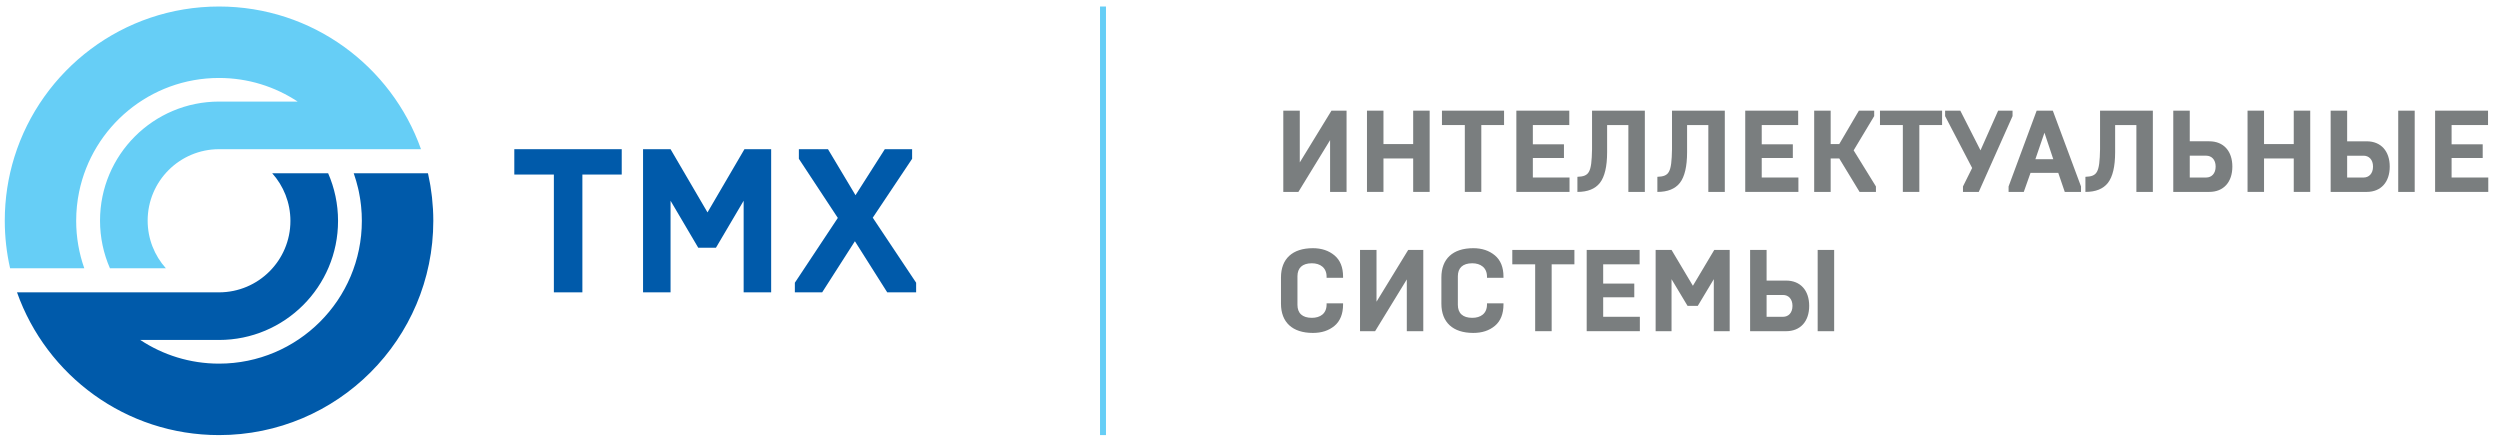 <svg width="210" height="37" viewBox="0 0 210 37" fill="none" xmlns="http://www.w3.org/2000/svg">
<path d="M46.525 14.662H43.202V12.532H52.225V14.662H48.92V24.557H46.525V14.662Z" fill="#005AAA"/>
<path d="M58.654 20.812L56.327 16.862V24.557H54.016V12.533H56.327L59.43 17.841L62.533 12.533H64.777V24.557H62.466V16.862L60.138 20.812H58.654Z" fill="#005AAA"/>
<path d="M66.768 23.749L70.377 18.305L67.105 13.339V12.532H69.551L71.862 16.397L74.324 12.532H76.618V13.339L73.312 18.287L76.955 23.749V24.557H74.527L71.811 20.263L69.062 24.557H66.768V23.749Z" fill="#005AAA"/>
<path d="M36.37 17.562C36.365 17.494 36.358 17.426 36.353 17.358C36.337 17.097 36.316 16.837 36.288 16.58C36.279 16.502 36.269 16.425 36.258 16.347C36.228 16.099 36.194 15.851 36.154 15.607C36.142 15.532 36.127 15.458 36.114 15.382C36.071 15.135 36.023 14.888 35.968 14.644C35.962 14.616 35.955 14.585 35.947 14.555H29.712C29.723 14.583 29.73 14.612 29.741 14.639C29.869 15.012 29.98 15.393 30.072 15.783C30.093 15.873 30.114 15.962 30.134 16.053C30.151 16.133 30.166 16.214 30.18 16.294C30.201 16.404 30.221 16.512 30.239 16.622C30.25 16.692 30.261 16.762 30.271 16.833C30.29 16.96 30.305 17.088 30.32 17.216C30.326 17.272 30.332 17.329 30.337 17.384C30.354 17.547 30.366 17.71 30.375 17.874C30.377 17.899 30.378 17.922 30.38 17.947C30.39 18.145 30.395 18.346 30.395 18.547C30.395 25.173 25.023 30.545 18.398 30.545C15.953 30.545 13.681 29.812 11.784 28.557H18.395C23.919 28.557 28.396 24.08 28.396 18.556C28.396 17.133 28.099 15.782 27.564 14.555H22.866C23.817 15.618 24.395 17.019 24.395 18.556C24.395 21.871 21.709 24.557 18.395 24.557H10.393H8.014H8H1.429C3.902 31.542 10.563 36.548 18.398 36.548C28.337 36.548 36.395 28.492 36.398 18.552C36.398 18.22 36.388 17.89 36.37 17.562Z" fill="#005AAA"/>
<path d="M18.397 0.547C10.324 0.547 3.492 5.861 1.21 13.184C0.684 14.874 0.401 16.67 0.401 18.533C0.401 19.908 0.556 21.247 0.848 22.534H7.08C6.64 21.286 6.399 19.944 6.399 18.547C6.399 17.716 6.484 16.904 6.644 16.122C7.766 10.658 12.602 6.549 18.397 6.549C20.838 6.549 23.107 7.279 25.001 8.532H18.404C12.88 8.532 8.402 13.01 8.402 18.533C8.402 19.956 8.7 21.308 9.235 22.534H13.932C12.981 21.472 12.403 20.069 12.403 18.533C12.403 15.219 15.089 12.532 18.404 12.532H26.405H28.777H28.799H35.364C32.888 5.55 26.228 0.547 18.397 0.547Z" fill="#66CEF6"/>
<path d="M92.902 36.548H92.402V0.547H92.902V36.548Z" fill="#66CEF6"/>
<path d="M107.797 16.12V9.295H109.182V13.643L111.843 9.295H113.111V16.12H111.727V11.771L109.065 16.12H107.797Z" fill="#7A7E7F"/>
<path d="M114.826 16.12V9.295H116.211V12.102H118.707V9.295H120.091V16.12H118.707V13.311H116.211V16.12H114.826Z" fill="#7A7E7F"/>
<path d="M123.045 16.12V10.504H121.124V9.295H126.341V10.504H124.43V16.12H123.045Z" fill="#7A7E7F"/>
<path d="M127.374 16.12V9.295H131.82V10.504H128.759V12.122H131.372V13.272H128.759V14.911H131.84V16.12H127.374Z" fill="#7A7E7F"/>
<path d="M132.502 14.853C133.506 14.814 133.692 14.492 133.731 12.551V9.295H138.167V16.121H136.783V10.504H134.998V12.786C134.998 13.985 134.794 14.843 134.394 15.36C133.994 15.867 133.37 16.121 132.502 16.121V14.853Z" fill="#7A7E7F"/>
<path d="M139.219 14.853C140.223 14.814 140.409 14.492 140.448 12.551V9.295H144.884V16.121H143.5V10.504H141.715V12.786C141.715 13.985 141.511 14.843 141.111 15.36C140.711 15.867 140.087 16.121 139.219 16.121V14.853Z" fill="#7A7E7F"/>
<path d="M146.6 16.12V9.295H151.046V10.504H147.985V12.122H150.598V13.272H147.985V14.911H151.066V16.12H146.6Z" fill="#7A7E7F"/>
<path d="M152.391 16.12V9.295H153.776V12.102H154.497L156.145 9.295H157.432V9.753L155.706 12.629L157.578 15.661V16.12H156.204L154.497 13.311H153.776V16.12H152.391Z" fill="#7A7E7F"/>
<path d="M159.839 16.12V10.504H157.918V9.295H163.135V10.504H161.224V16.12H159.839Z" fill="#7A7E7F"/>
<path d="M164.89 15.661L165.66 14.111L163.389 9.753V9.295H164.666L166.362 12.629L167.844 9.295H169.054V9.753L166.216 16.12H164.89V15.661Z" fill="#7A7E7F"/>
<path d="M170.973 13.37H172.474L171.734 11.147L170.973 13.37ZM168.721 16.12V15.661L171.08 9.295H172.436L174.805 15.661V16.12H173.44L172.894 14.52H170.564L169.998 16.12H168.721Z" fill="#7A7E7F"/>
<path d="M175.175 14.853C176.179 14.814 176.365 14.492 176.404 12.551V9.295H180.84V16.121H179.456V10.504H177.671V12.786C177.671 13.985 177.467 14.843 177.067 15.36C176.667 15.867 176.043 16.121 175.175 16.121V14.853Z" fill="#7A7E7F"/>
<path d="M183.94 14.911H185.324C185.763 14.911 186.114 14.589 186.114 13.994C186.114 13.399 185.763 13.078 185.324 13.078H183.94V14.911ZM182.555 16.12V9.295H183.94V11.869H185.578C186.787 11.869 187.518 12.697 187.518 13.994C187.518 15.291 186.787 16.12 185.578 16.12H182.555Z" fill="#7A7E7F"/>
<path d="M188.794 16.12V9.295H190.179V12.102H192.675V9.295H194.059V16.12H192.675V13.311H190.179V16.12H188.794Z" fill="#7A7E7F"/>
<path d="M201.45 9.295H202.835V16.12H201.45V9.295ZM197.16 14.912H198.544C198.983 14.912 199.334 14.589 199.334 13.995C199.334 13.4 198.983 13.079 198.544 13.079H197.16V14.912ZM195.775 16.121V9.295H197.16V11.87H198.798C200.007 11.87 200.738 12.698 200.738 13.995C200.738 15.292 200.007 16.121 198.798 16.121H195.775Z" fill="#7A7E7F"/>
<path d="M204.549 16.12V9.295H208.995V10.504H205.934V12.122H208.547V13.272H205.934V14.911H209.015V16.12H204.549Z" fill="#7A7E7F"/>
<path d="M107.602 25.509V23.305C107.602 21.745 108.558 20.848 110.283 20.848C111.015 20.848 111.619 21.053 112.097 21.452C112.575 21.853 112.818 22.447 112.818 23.237V23.334H111.434V23.237C111.434 22.487 110.897 22.115 110.196 22.115C109.386 22.115 108.986 22.516 108.986 23.207V25.607C108.986 26.298 109.386 26.698 110.196 26.698C110.897 26.698 111.434 26.347 111.434 25.577V25.48H112.818V25.577C112.818 26.366 112.575 26.971 112.097 27.371C111.619 27.771 111.015 27.966 110.283 27.966C108.558 27.966 107.602 27.069 107.602 25.509Z" fill="#7A7E7F"/>
<path d="M114.242 27.819V20.994H115.627V25.342L118.288 20.994H119.556V27.819H118.172V23.47L115.51 27.819H114.242Z" fill="#7A7E7F"/>
<path d="M121.076 25.509V23.305C121.076 21.745 122.032 20.848 123.757 20.848C124.489 20.848 125.093 21.053 125.571 21.452C126.049 21.853 126.292 22.447 126.292 23.237V23.334H124.908V23.237C124.908 22.487 124.371 22.115 123.67 22.115C122.86 22.115 122.46 22.516 122.46 23.207V25.607C122.46 26.298 122.86 26.698 123.67 26.698C124.371 26.698 124.908 26.347 124.908 25.577V25.48H126.292V25.577C126.292 26.366 126.049 26.971 125.571 27.371C125.093 27.771 124.489 27.966 123.757 27.966C122.032 27.966 121.076 27.069 121.076 25.509Z" fill="#7A7E7F"/>
<path d="M128.954 27.819V22.203H127.033V20.994H132.25V22.203H130.339V27.819H128.954Z" fill="#7A7E7F"/>
<path d="M133.282 27.819V20.994H137.728V22.203H134.667V23.821H137.28V24.972H134.667V26.61H137.748V27.819H133.282Z" fill="#7A7E7F"/>
<path d="M142.613 25.694H141.755L140.409 23.451V27.82H139.073V20.994H140.409L142.203 24.006L143.997 20.994H145.294V27.82H143.959V23.451L142.613 25.694Z" fill="#7A7E7F"/>
<path d="M152.684 20.995H154.069V27.82H152.684V20.995ZM148.394 26.611H149.778C150.217 26.611 150.568 26.289 150.568 25.694C150.568 25.099 150.217 24.778 149.778 24.778H148.394V26.611ZM147.009 27.82V20.995H148.394V23.569H150.032C151.241 23.569 151.972 24.397 151.972 25.694C151.972 26.991 151.241 27.82 150.032 27.82H147.009Z" fill="#7A7E7F"/>
</svg>
